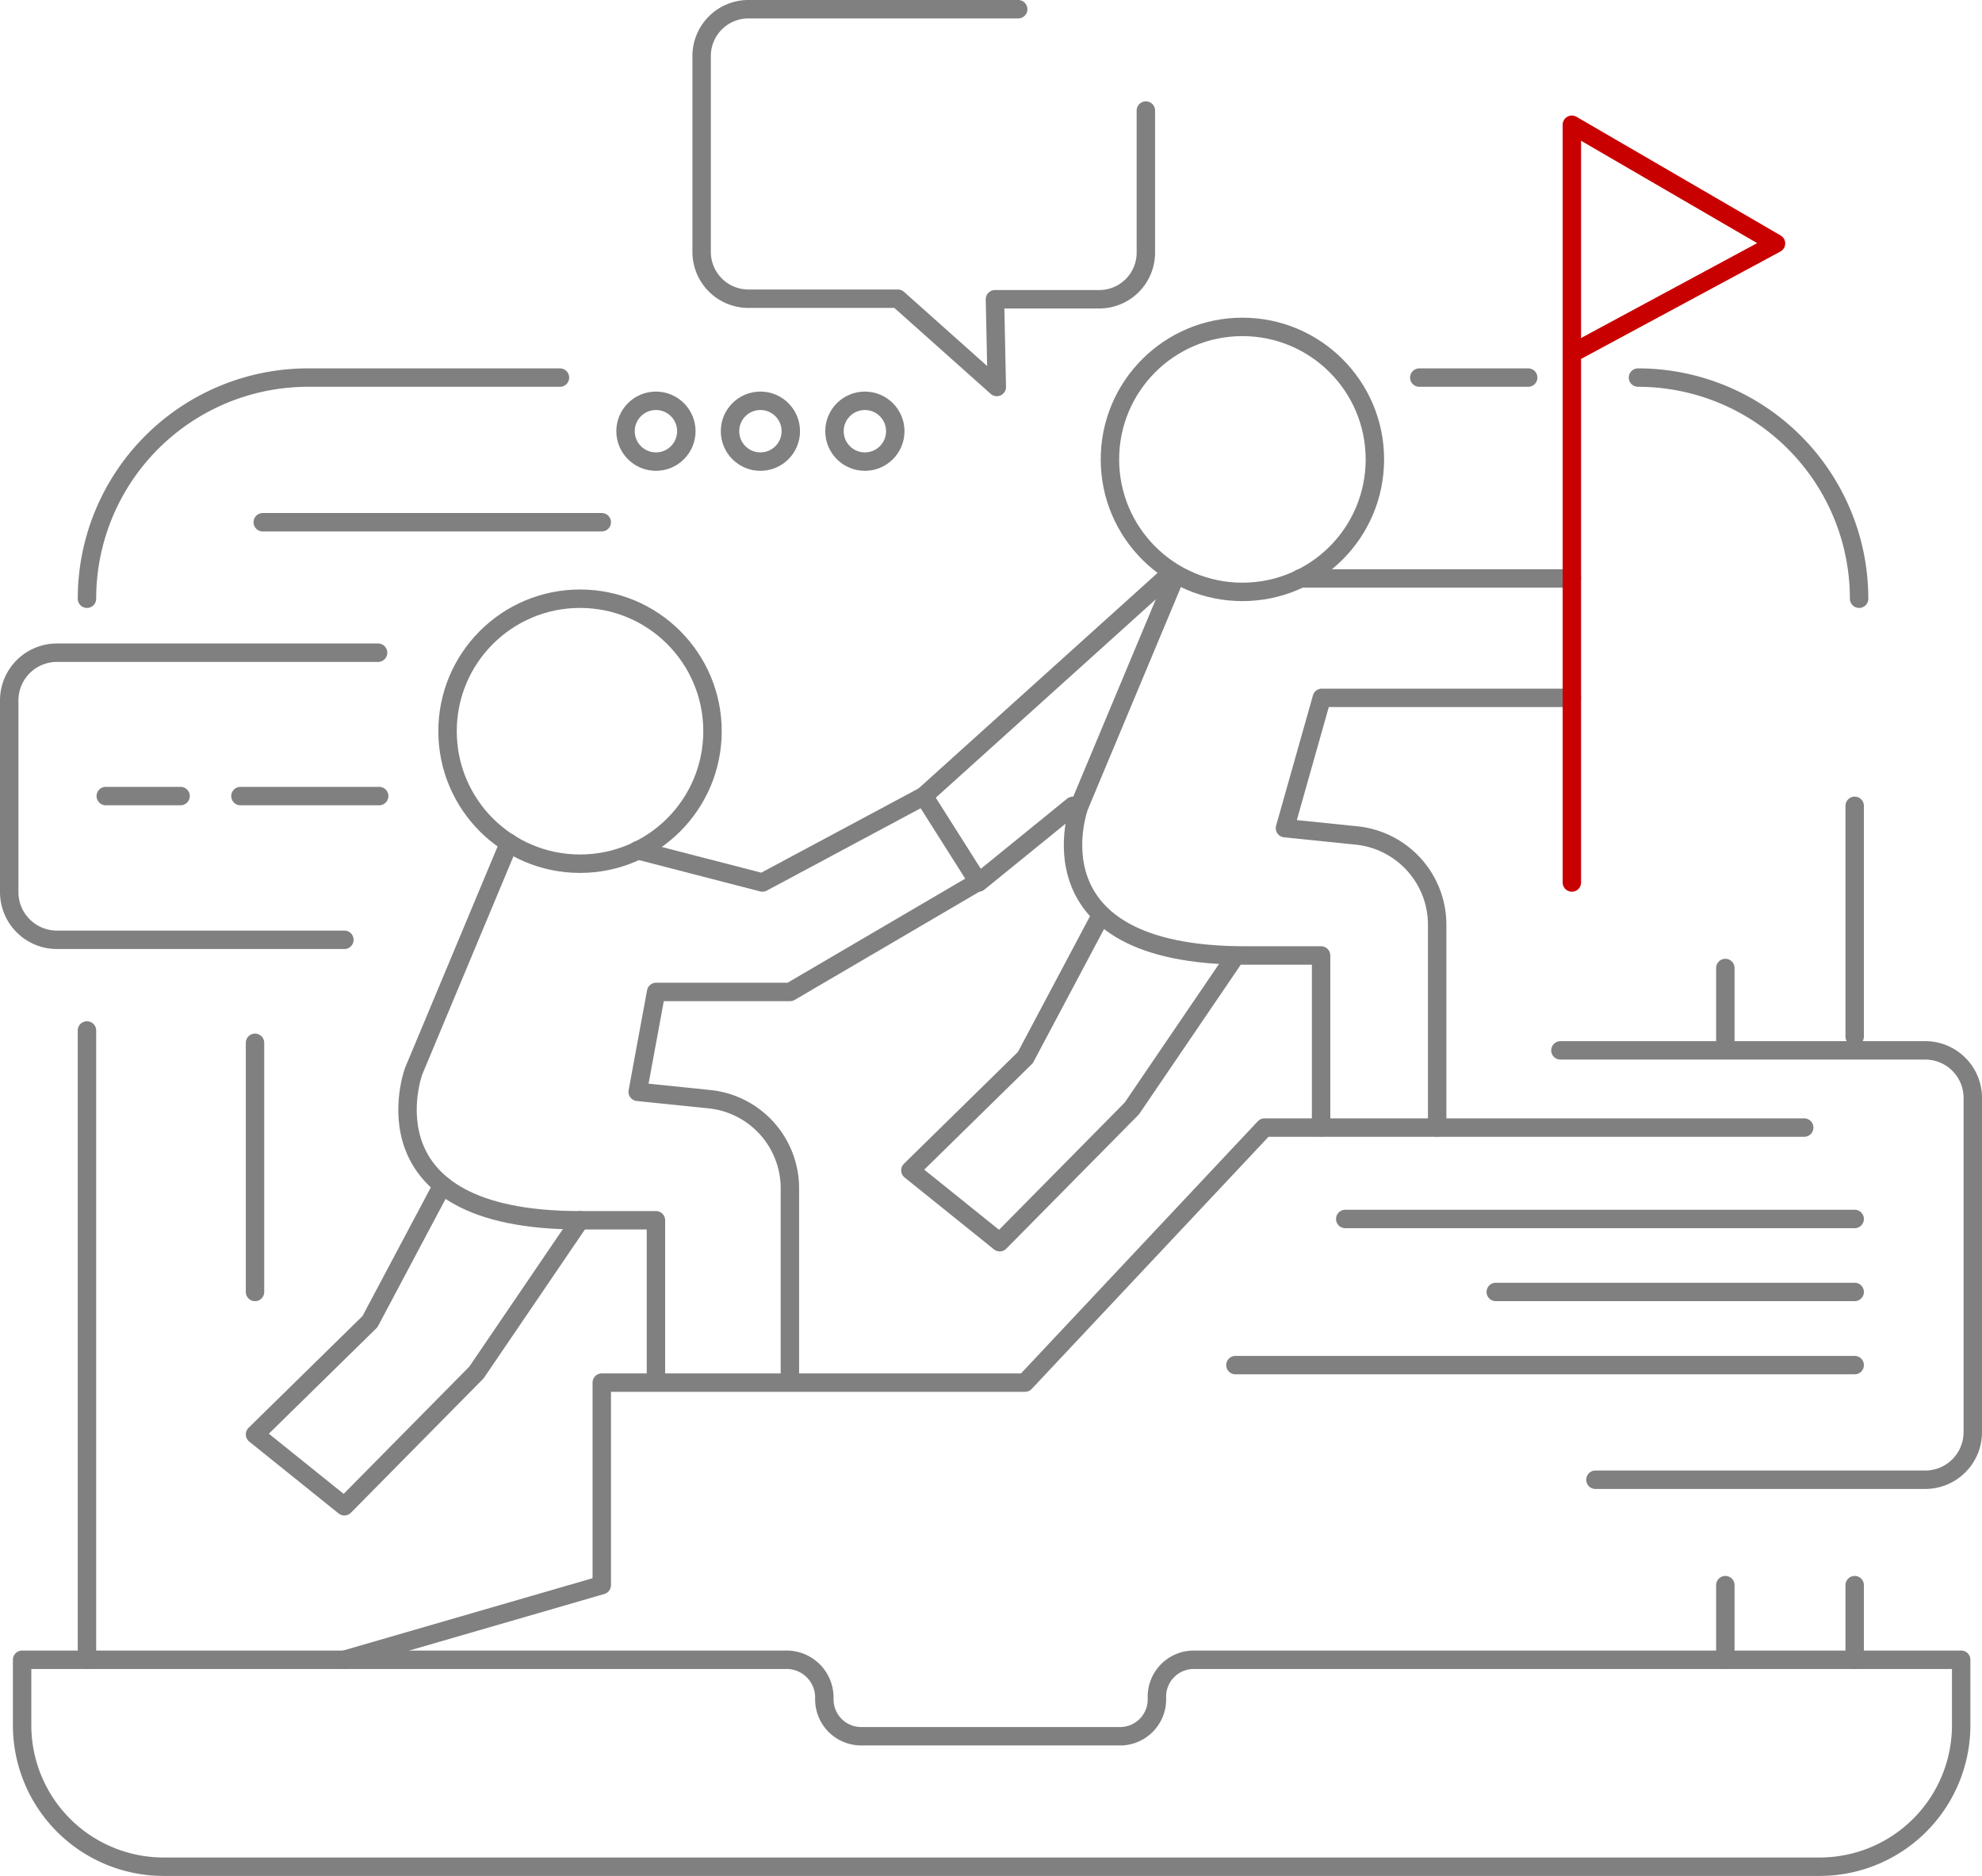 <?xml version="1.0" encoding="UTF-8"?> <svg xmlns="http://www.w3.org/2000/svg" viewBox="0 0 107.57 101.8"> <defs> <style>.cls-1,.cls-2{fill:none;stroke-linecap:round;stroke-linejoin:round;}.cls-1{stroke:gray;}.cls-2{stroke:#c90000;}</style> </defs> <title>Ресурс 120</title> <g id="Слой_2" data-name="Слой 2"> <g id="Слой_1-2" data-name="Слой 1"> <line class="cls-1" x1="100.66" y1="43.73" x2="100.66" y2="56.25"></line> <line class="cls-1" x1="93.64" y1="52.53" x2="93.64" y2="56.59"></line> <line class="cls-1" x1="93.64" y1="86.02" x2="93.64" y2="90.07"></line> <line class="cls-1" x1="9.8" y1="43.2" x2="5.74" y2="43.2"></line> <line class="cls-1" x1="20.58" y1="43.2" x2="13.05" y2="43.2"></line> <line class="cls-1" x1="100.66" y1="70.11" x2="81.18" y2="70.11"></line> <line class="cls-1" x1="100.66" y1="74.08" x2="67.05" y2="74.08"></line> <line class="cls-1" x1="100.66" y1="86.02" x2="100.66" y2="90.07"></line> <line class="cls-1" x1="13.84" y1="56.59" x2="13.84" y2="70.11"></line> <path class="cls-1" d="M4.72,32.49a12,12,0,0,1,12-12H30.39"></path> <line class="cls-1" x1="4.72" y1="90.07" x2="4.72" y2="55.92"></line> <path class="cls-1" d="M106.44,90.07v3.55a7.68,7.68,0,0,1-7.68,7.68H8.88A7.68,7.68,0,0,1,1.2,93.62V90.07H42.74a2.05,2.05,0,0,1,2,2.05v.1a2,2,0,0,0,2,2h14a2,2,0,0,0,2.05-2v-.1a2,2,0,0,1,2-2.05Z"></path> <path class="cls-1" d="M18.69,51H3.08A2.59,2.59,0,0,1,.5,48.39V38a2.59,2.59,0,0,1,2.58-2.58H20.52"></path> <path class="cls-1" d="M86.59,80.3H104.5a2.58,2.58,0,0,0,2.57-2.58V59.57A2.58,2.58,0,0,0,104.5,57H84.69"></path> <line class="cls-1" x1="14.26" y1="28.34" x2="32.66" y2="28.34"></line> <path class="cls-1" d="M88.9,20.49a12,12,0,0,1,12,12"></path> <line class="cls-1" x1="77.03" y1="20.49" x2="82.94" y2="20.49"></line> <line class="cls-1" x1="100.66" y1="66.15" x2="73.01" y2="66.15"></line> <circle class="cls-1" cx="31.48" cy="39.68" r="7.19"></circle> <circle class="cls-1" cx="67.43" cy="24.93" r="7.19"></circle> <path class="cls-1" d="M27.63,45.74,22.45,58.13s-3,8.09,9,8.09H35.6v8.26"></path> <path class="cls-1" d="M63.75,31.38,58.57,43.76s-3,8.09,9,8.09h4.13v9.33"></path> <polyline class="cls-1" points="34.61 46.14 41.38 47.89 50.14 43.2 63.35 31.29"></polyline> <polyline class="cls-1" points="50.14 43.2 53.11 47.89 58.23 43.73"></polyline> <path class="cls-1" d="M42.87,74.48v-10a4.86,4.86,0,0,0-4.36-4.83l-3.9-.4,1-5.42h7.27l10.24-6"></path> <path class="cls-1" d="M78,61.18v-11a4.87,4.87,0,0,0-4.36-4.84l-3.9-.4,2-7.07H85.31"></path> <polyline class="cls-1" points="24.01 64.32 20.08 71.72 13.84 77.84 18.69 81.74 25.86 74.48 31.48 66.22"></polyline> <polyline class="cls-1" points="59.58 49.99 55.65 57.39 49.41 63.51 54.26 67.41 61.43 60.15 67.05 51.89"></polyline> <line class="cls-1" x1="70.56" y1="31.39" x2="85.31" y2="31.39"></line> <polyline class="cls-1" points="18.69 90.07 32.66 86.02 32.66 75.03 55.63 75.03 68.63 61.19 97.92 61.19"></polyline> <circle class="cls-1" cx="35.6" cy="23.4" r="1.65"></circle> <circle class="cls-1" cx="41.27" cy="23.4" r="1.65"></circle> <circle class="cls-1" cx="46.94" cy="23.4" r="1.65"></circle> <path class="cls-1" d="M62.19,6v7.71a2.53,2.53,0,0,1-2.52,2.53H54L54.1,21l-5.37-4.79H40.61a2.54,2.54,0,0,1-2.53-2.53V3A2.54,2.54,0,0,1,40.61.5H55.26"></path> <polyline class="cls-2" points="85.31 47.89 85.31 6.77 96.39 13.21 85.31 19.18"></polyline> </g> </g> </svg> 